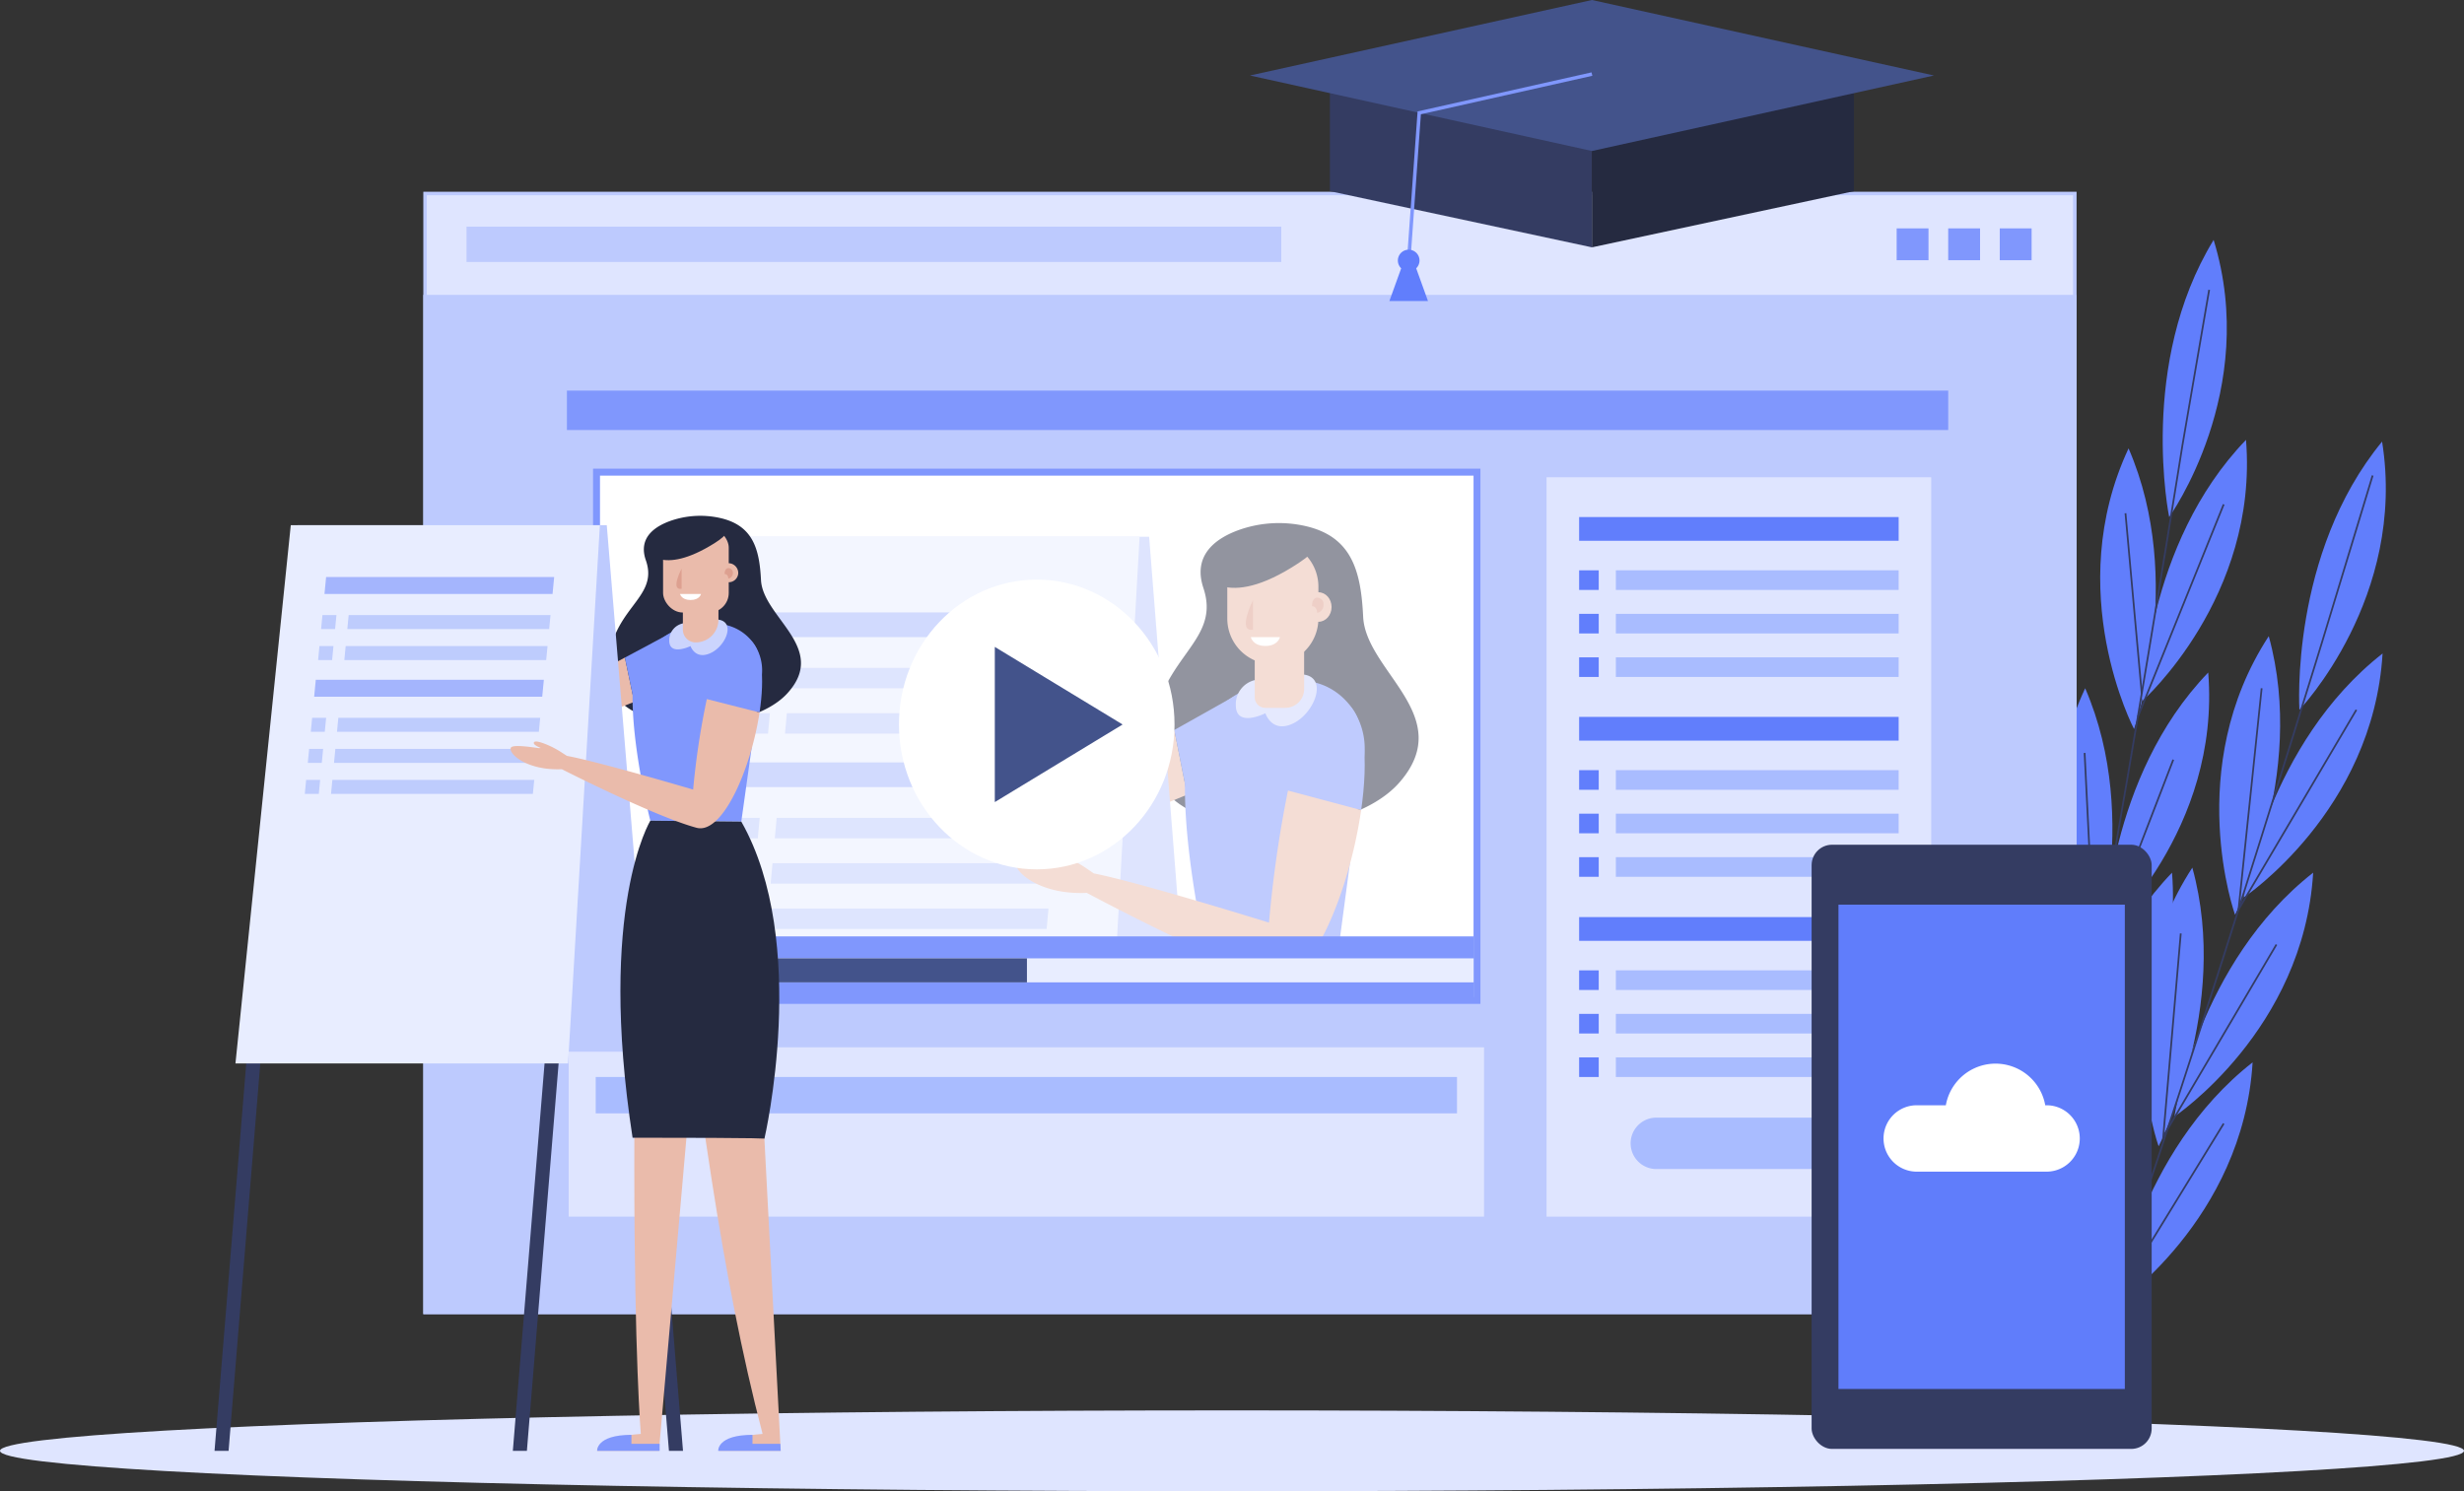 <svg xmlns="http://www.w3.org/2000/svg" xmlns:xlink="http://www.w3.org/1999/xlink" width="597.458" height="361.645" viewBox="0 0 597.458 361.645">
  <rect x="0" y="0" width="597.458" height="361.645" fill="#333333" stroke="none"/>
  <defs>
    <clipPath id="clip-path">
      <rect id="Rectangle_704" data-name="Rectangle 704" width="211.853" height="126.478" fill="none"/>
    </clipPath>
  </defs>
  <g id="Group_2990" data-name="Group 2990" transform="translate(-286.641 -198.835)">
    <ellipse id="Ellipse_297" data-name="Ellipse 297" cx="298.729" cy="9.807" rx="298.729" ry="9.807" transform="translate(286.641 540.867)" fill="#dfe5ff"/>
    <g id="Group_2944" data-name="Group 2944" transform="translate(776.587 257.017)">
      <g id="Group_2942" data-name="Group 2942">
        <path id="Path_4956" data-name="Path 4956" d="M587.13,395.416s-17.547-33.395-1.329-68.054C599.845,359.754,587.13,395.416,587.13,395.416Z" transform="translate(-578.922 -170.097)" fill="#617efc"/>
        <path id="Path_4957" data-name="Path 4957" d="M585.862,388.362s28.133-25.134,25.081-63.278C586.444,350.506,585.862,388.362,585.862,388.362Z" transform="translate(-574.229 -171.637)" fill="#617efc"/>
        <path id="Path_4958" data-name="Path 4958" d="M592.366,366.462s-17.547-33.395-1.329-68.055C605.081,330.8,592.366,366.462,592.366,366.462Z" transform="translate(-575.381 -189.678)" fill="#617efc"/>
        <path id="Path_4959" data-name="Path 4959" d="M591.1,359.407s28.133-25.132,25.081-63.278C591.68,321.552,591.1,359.407,591.1,359.407Z" transform="translate(-570.688 -191.219)" fill="#617efc"/>
        <path id="Path_4960" data-name="Path 4960" d="M598.643,331.759s-17.549-33.395-1.329-68.054C611.357,296.1,598.643,331.759,598.643,331.759Z" transform="translate(-571.137 -213.147)" fill="#617efc"/>
        <path id="Path_4961" data-name="Path 4961" d="M596.565,325.748s28.133-25.134,25.081-63.278C597.147,287.892,596.565,325.748,596.565,325.748Z" transform="translate(-566.991 -213.982)" fill="#617efc"/>
        <path id="Path_4962" data-name="Path 4962" d="M601.047,300.753s22.021-30.631,10.778-67.209C593.414,263.67,601.047,300.753,601.047,300.753Z" transform="translate(-565.021 -233.544)" fill="#617efc"/>
        <path id="Path_4963" data-name="Path 4963" d="M622.572,240.764l-6.511,37.864s-23.93,150.833-34.075,188.432" transform="translate(-576.85 -228.661)" fill="none" stroke="#343c62" stroke-miterlimit="10" stroke-width="0.425"/>
      </g>
      <g id="Group_2943" data-name="Group 2943" transform="translate(13.135 48.907)">
        <path id="Path_4964" data-name="Path 4964" d="M591.209,419.872s-12.72-35.515,8.175-67.574C608.773,386.333,591.209,419.872,591.209,419.872Z" transform="translate(-586.341 -202.14)" fill="#617efc"/>
        <path id="Path_4965" data-name="Path 4965" d="M592.4,411.686s31.363-20.964,33.661-59.161C598.255,374.281,592.4,411.686,592.4,411.686Z" transform="translate(-582.942 -201.986)" fill="#617efc"/>
        <path id="Path_4966" data-name="Path 4966" d="M600.432,391.931s-12.718-35.515,8.177-67.574C618,358.392,600.432,391.931,600.432,391.931Z" transform="translate(-580.103 -221.036)" fill="#617efc"/>
        <path id="Path_4967" data-name="Path 4967" d="M601.16,384.245s31.363-20.964,33.661-59.161C607.015,346.84,601.16,384.245,601.16,384.245Z" transform="translate(-577.018 -220.544)" fill="#617efc"/>
        <path id="Path_4968" data-name="Path 4968" d="M611.487,358.443s-12.718-35.515,8.175-67.574C629.051,324.9,611.487,358.443,611.487,358.443Z" transform="translate(-572.627 -243.683)" fill="#617efc"/>
        <path id="Path_4969" data-name="Path 4969" d="M611.2,352.541s31.363-20.965,33.66-59.163C617.054,315.134,611.2,352.541,611.2,352.541Z" transform="translate(-570.228 -241.987)" fill="#617efc"/>
        <path id="Path_4970" data-name="Path 4970" d="M619.28,327.768s26.078-27.26,20.048-65.048C616.9,289.983,619.28,327.768,619.28,327.768Z" transform="translate(-564.813 -262.72)" fill="#617efc"/>
        <path id="Path_4971" data-name="Path 4971" d="M658.981,267.626l-12.2,40.194s-44.735,146.021-60.026,181.84" transform="translate(-586.758 -259.402)" fill="none" stroke="#343c62" stroke-miterlimit="10" stroke-width="0.425"/>
      </g>
      <line id="Line_54" data-name="Line 54" x2="3.948" y2="43.734" transform="translate(25.428 66.284)" fill="none" stroke="#343c62" stroke-miterlimit="10" stroke-width="0.425"/>
      <line id="Line_55" data-name="Line 55" x1="20.822" y2="51.542" transform="translate(28.425 64.131)" fill="none" stroke="#343c62" stroke-miterlimit="10" stroke-width="0.425"/>
      <path id="Path_4972" data-name="Path 4972" d="M616.05,298.407l-5.6,53.645,28.568-48.419" transform="translate(-557.603 -189.678)" fill="none" stroke="#343c62" stroke-miterlimit="10" stroke-width="0.425"/>
      <path id="Path_4973" data-name="Path 4973" d="M588.181,307.764l2.515,50.874L609.677,309.4" transform="translate(-572.661 -183.35)" fill="none" stroke="#343c62" stroke-miterlimit="10" stroke-width="0.425"/>
      <path id="Path_4974" data-name="Path 4974" d="M582.945,336.917l2.035,50.648,22.58-52.084" transform="translate(-576.202 -164.605)" fill="none" stroke="#343c62" stroke-miterlimit="10" stroke-width="0.425"/>
      <path id="Path_4975" data-name="Path 4975" d="M603.8,333.878l-4.242,49.255L627,336.566" transform="translate(-564.966 -165.69)" fill="none" stroke="#343c62" stroke-miterlimit="10" stroke-width="0.425"/>
      <path id="Path_4976" data-name="Path 4976" d="M595.367,360.526l-4.846,50.027,29.8-48.592" transform="translate(-571.078 -147.668)" fill="none" stroke="#343c62" stroke-miterlimit="10" stroke-width="0.425"/>
    </g>
    <g id="Group_2975" data-name="Group 2975" transform="translate(389.71 245.762)">
      <rect id="Rectangle_695" data-name="Rectangle 695" width="400.024" height="271.34" fill="#dfe5ff" stroke="#bdcafe" stroke-miterlimit="10" stroke-width="0.85"/>
      <rect id="Rectangle_696" data-name="Rectangle 696" width="400.024" height="246.338" transform="translate(0 25.002)" fill="#bdcafe" stroke="#bdcafe" stroke-miterlimit="10" stroke-width="0.85"/>
      <g id="Group_2945" data-name="Group 2945" transform="translate(10.479 8.457)">
        <rect id="Rectangle_697" data-name="Rectangle 697" width="196.703" height="7.721" fill="#bdcafe" stroke="#bdcafe" stroke-miterlimit="10" stroke-width="0.85"/>
        <rect id="Rectangle_698" data-name="Rectangle 698" width="7.721" height="7.721" transform="translate(371.345)" fill="#8097fd"/>
        <rect id="Rectangle_699" data-name="Rectangle 699" width="7.721" height="7.721" transform="translate(358.844)" fill="#8097fd"/>
        <rect id="Rectangle_700" data-name="Rectangle 700" width="7.721" height="7.721" transform="translate(346.344)" fill="#8097fd"/>
      </g>
      <g id="Group_2962" data-name="Group 2962" transform="translate(34.393 68.386)">
        <rect id="Rectangle_701" data-name="Rectangle 701" width="222.807" height="41.914" transform="translate(0 138.243)" fill="#dfe5ff" stroke="#bdcafe" stroke-miterlimit="10" stroke-width="0.85"/>
        <g id="Group_2961" data-name="Group 2961" transform="translate(6.986)">
          <g id="Rectangle_702" data-name="Rectangle 702" transform="translate(1.01)" fill="#fff" stroke="#8097fd" stroke-miterlimit="10" stroke-width="1.658">
            <rect width="211.853" height="126.478" stroke="none"/>
            <rect x="-0.829" y="-0.829" width="213.511" height="128.136" fill="none"/>
          </g>
          <g id="Group_2959" data-name="Group 2959" transform="translate(1.01)">
            <g id="Group_2958" data-name="Group 2958" clip-path="url(#clip-path)">
              <g id="Group_2957" data-name="Group 2957" transform="translate(1.206 11.54)" opacity="0.5">
                <path id="Path_4977" data-name="Path 4977" d="M490.636,275.235a29.039,29.039,0,0,0-15.933.865c-5.515,1.929-11.565,5.952-8.834,14.155,4.682,14.062-12.782,16.86-12.782,39.693s46.52,23.421,60.4,7.364-8.232-26.809-8.878-40.065C504.076,286.272,501.957,277.82,490.636,275.235Z" transform="translate(-320.74 -274.51)" fill="#252a40"/>
                <g id="Group_2946" data-name="Group 2946" transform="translate(115.248 40.128)">
                  <path id="Path_4978" data-name="Path 4978" d="M442.887,317.269v13.547l25.942-10.69-3.121-15.682Z" transform="translate(-442.887 -294.394)" fill="#eabbab"/>
                  <path id="Path_4979" data-name="Path 4979" d="M474.384,298.449,456.5,308.5l3.121,15.682,11.463-4.723Z" transform="translate(-433.68 -298.449)" fill="#8097fd"/>
                </g>
                <g id="Group_2947" data-name="Group 2947" transform="translate(0 3.319)">
                  <path id="Path_4980" data-name="Path 4980" d="M378.862,528.916h-4.728l10.994-141.265h4.728Z" transform="translate(-374.134 -201.314)" fill="#343c62"/>
                  <path id="Path_4981" data-name="Path 4981" d="M438.74,528.916h-4.728l10.994-141.265h4.728Z" transform="translate(-333.64 -201.314)" fill="#343c62"/>
                  <path id="Path_4982" data-name="Path 4982" d="M474.51,528.916h-4.728L458.788,387.651h4.728Z" transform="translate(-316.884 -201.314)" fill="#343c62"/>
                  <path id="Path_4983" data-name="Path 4983" d="M405.477,462.827H509.483L494.825,276.49H390.818Z" transform="translate(-362.851 -276.49)" fill="#bdcafe"/>
                  <path id="Path_4984" data-name="Path 4984" d="M490.25,466.988H378.333l18.614-190.5H500.953Z" transform="translate(-371.295 -276.49)" fill="#e8edff"/>
                </g>
                <g id="Group_2955" data-name="Group 2955" transform="translate(30.374 21.666)">
                  <g id="Group_2950" data-name="Group 2950" transform="translate(4.478)">
                    <path id="Path_4985" data-name="Path 4985" d="M472.942,293.43H396.2l.547-5.995H473.49Z" transform="translate(-394.062 -287.436)" fill="#a4b5fd"/>
                    <g id="Group_2948" data-name="Group 2948" transform="translate(1.004 13.456)">
                      <path id="Path_4986" data-name="Path 4986" d="M468.706,300.417H400.787l.452-4.954h67.919Z" transform="translate(-391.965 -295.463)" fill="#beccfd"/>
                      <path id="Path_4987" data-name="Path 4987" d="M400.235,300.417h-4.71l.452-4.954h4.711Z" transform="translate(-395.524 -295.463)" fill="#beccfd"/>
                    </g>
                    <g id="Group_2949" data-name="Group 2949" transform="translate(0 24.447)">
                      <path id="Path_4988" data-name="Path 4988" d="M468.107,306.974H400.188l.453-4.954h67.918Z" transform="translate(-391.366 -302.02)" fill="#beccfd"/>
                      <path id="Path_4989" data-name="Path 4989" d="M399.636,306.974h-4.711l.453-4.954h4.71Z" transform="translate(-394.925 -302.02)" fill="#beccfd"/>
                    </g>
                  </g>
                  <g id="Group_2954" data-name="Group 2954" transform="translate(0 36.37)">
                    <path id="Path_4990" data-name="Path 4990" d="M470.87,315.127H394.128l.548-5.995h76.741Z" transform="translate(-390.986 -309.133)" fill="#a4b5fd"/>
                    <g id="Group_2951" data-name="Group 2951" transform="translate(2.008 13.456)">
                      <path id="Path_4991" data-name="Path 4991" d="M466.634,322.115H398.715l.453-4.954h67.918Z" transform="translate(-389.892 -317.16)" fill="#beccfd"/>
                      <path id="Path_4992" data-name="Path 4992" d="M398.162,322.115h-4.711l.453-4.954h4.711Z" transform="translate(-393.452 -317.16)" fill="#beccfd"/>
                    </g>
                    <g id="Group_2952" data-name="Group 2952" transform="translate(1.004 24.447)">
                      <path id="Path_4993" data-name="Path 4993" d="M466.035,328.671H398.116l.453-4.954h67.919Z" transform="translate(-389.293 -323.717)" fill="#beccfd"/>
                      <path id="Path_4994" data-name="Path 4994" d="M397.563,328.671h-4.711l.453-4.954h4.711Z" transform="translate(-392.853 -323.717)" fill="#beccfd"/>
                    </g>
                    <g id="Group_2953" data-name="Group 2953" transform="translate(0 35.437)">
                      <path id="Path_4995" data-name="Path 4995" d="M465.436,335.228H397.517l.453-4.954h67.919Z" transform="translate(-388.694 -330.273)" fill="#beccfd"/>
                      <path id="Path_4996" data-name="Path 4996" d="M396.964,335.228h-4.711l.453-4.954h4.711Z" transform="translate(-392.254 -330.273)" fill="#beccfd"/>
                    </g>
                  </g>
                </g>
                <path id="Path_4997" data-name="Path 4997" d="M483.629,297.234a25.324,25.324,0,0,0-25.535,24.123q-.053.981-.054,2.01c0,19.224,5.981,43.677,5.981,43.677l30.6.327,6.958-52.173c.729-9-5.666-17.006-14.227-17.762C486.171,297.331,484.927,297.261,483.629,297.234Z" transform="translate(-317.39 -259.146)" fill="#8097fd"/>
                <path id="Path_4998" data-name="Path 4998" d="M469.992,297.846a6,6,0,0,0-4.59,6.068c0,5.609,7.168,1.965,7.168,1.965s1.566,4.953,6.725,2.476,8.484-10.975,2.67-11.84a26.3,26.3,0,0,0-11.6,1.331" transform="translate(-312.411 -259.765)" fill="#cbd4fd"/>
                <path id="Rectangle_703" data-name="Rectangle 703" d="M0,0H11.974a0,0,0,0,1,0,0V13.894A4.571,4.571,0,0,1,7.4,18.465H2.572A2.572,2.572,0,0,1,0,15.893V0A0,0,0,0,1,0,0Z" transform="translate(157.58 26.344)" fill="#eabbab"/>
                <g id="Group_2956" data-name="Group 2956" transform="translate(150.922 4.329)">
                  <path id="Path_4999" data-name="Path 4999" d="M475.215,306.986h0a11.078,11.078,0,0,1-11.047-11.047v-7.8a11.08,11.08,0,0,1,11.047-11.048h0a11.081,11.081,0,0,1,11.048,11.048v7.8A11.08,11.08,0,0,1,475.215,306.986Z" transform="translate(-464.168 -277.093)" fill="#eabbab"/>
                  <ellipse id="Ellipse_298" data-name="Ellipse 298" cx="3.196" cy="3.582" rx="3.196" ry="3.582" transform="translate(18.899 12.446)" fill="#eabbab"/>
                </g>
                <path id="Path_5000" data-name="Path 5000" d="M464.257,347.579s-.821,40.645-.821,107.934,2.189,94.522,2.189,94.522-14.691.883-14.691,5.981H471.72l17.408-208.437Z" transform="translate(-322.196 -225.096)" fill="#eabbab"/>
                <path id="Path_5001" data-name="Path 5001" d="M465.385,347.579c9.877,84.015,17.462,146.093,31.442,202.456,0,0-14.691.883-14.691,5.981h20.786L492.568,347.579Z" transform="translate(-312.423 -225.096)" fill="#eabbab"/>
                <path id="Path_5002" data-name="Path 5002" d="M496.276,339.2l-30.6-.327s-17.894,30.725-5.981,112.209c47.866,0,44.361.362,44.361.362S519.429,382.022,496.276,339.2Z" transform="translate(-319.04 -230.98)" fill="#252a40"/>
                <path id="Path_5003" data-name="Path 5003" d="M460.7,285.74s4.945,9.687,23.181-2.365S459.029,274.462,460.7,285.74Z" transform="translate(-315.621 -273.715)" fill="#252a40"/>
                <path id="Path_5004" data-name="Path 5004" d="M468.589,285.663s-3.928,7.781,0,7.154" transform="translate(-311.436 -266.968)" fill="#dda090"/>
                <path id="Path_5005" data-name="Path 5005" d="M467.568,291.009h7.074s-.448,2.141-3.537,2.141S467.568,291.009,467.568,291.009Z" transform="translate(-310.947 -263.353)" fill="#fff"/>
                <path id="Path_5006" data-name="Path 5006" d="M477.589,285.3s-1.165.015-1.165,2.087c1.254,0,1.254,1.6,1.254,1.6a1.911,1.911,0,0,0,1.537-2A1.55,1.55,0,0,0,477.589,285.3Z" transform="translate(-304.957 -267.216)" fill="#dda090"/>
                <path id="Path_5007" data-name="Path 5007" d="M462.464,468.551v3.178h9.5v2.476H450.935S450.482,468.551,462.464,468.551Z" transform="translate(-322.197 -143.284)" fill="#8097fd"/>
                <path id="Path_5008" data-name="Path 5008" d="M486.766,468.551v3.178h9.374l.122,2.476H475.235S474.782,468.551,486.766,468.551Z" transform="translate(-305.763 -143.284)" fill="#8097fd"/>
                <path id="Path_5009" data-name="Path 5009" d="M486.625,300.586c-6.325-3.8-10.76,8.093-13.678,21.641l17.747,4.732C492.461,314.673,491.7,303.633,486.625,300.586Z" transform="translate(-307.309 -257.362)" fill="#8097fd"/>
                <path id="Path_5010" data-name="Path 5010" d="M499.583,313.206a286.506,286.506,0,0,0-4.6,32.027S463.6,335.47,452.508,333.3l-1.779-1.207a29.911,29.911,0,0,0-5.89-3.15c-1.482-.58-2.917-.974-3.326-.541-.7.738,1.2,1.678,2.2,2.107-.2.018-.4.037-.582.06-2.442-.342-8.807-1.4-9.461-.178-1.023,1.909,5.1,8.168,17.135,7.63,0,0,31.228,16.724,45.318,20.729,8.728,2.483,18.327-20.818,21.2-40.814Z" transform="translate(-333.945 -248.341)" fill="#eabbab"/>
              </g>
            </g>
          </g>
          <g id="Group_2960" data-name="Group 2960" transform="translate(73.528 25.247)">
            <ellipse id="Ellipse_299" data-name="Ellipse 299" cx="33.408" cy="35.135" rx="33.408" ry="35.135" fill="#fff"/>
            <path id="Path_5011" data-name="Path 5011" d="M430.54,311.238V292.423l15.494,9.408,15.494,9.408-15.494,9.408-15.494,9.408Z" transform="translate(-407.3 -276.103)" fill="#43538b"/>
          </g>
          <rect id="Rectangle_705" data-name="Rectangle 705" width="211.853" height="16.183" transform="translate(1.01 111.771)" fill="#8097fd"/>
          <rect id="Rectangle_706" data-name="Rectangle 706" width="211.853" height="5.824" transform="translate(1.01 117.096)" fill="#e8edff"/>
          <rect id="Rectangle_707" data-name="Rectangle 707" width="103.549" height="5.824" transform="translate(1.01 117.096)" fill="#43538b"/>
          <rect id="Rectangle_708" data-name="Rectangle 708" width="208.836" height="8.824" transform="translate(0 145.866)" fill="#a9bcff"/>
        </g>
        <rect id="Rectangle_709" data-name="Rectangle 709" width="94.123" height="180.158" transform="translate(237.113)" fill="#dfe5ff" stroke="#bdcafe" stroke-miterlimit="10" stroke-width="0.85"/>
      </g>
      <rect id="Rectangle_710" data-name="Rectangle 710" width="334.93" height="9.559" transform="translate(34.393 47.797)" fill="#8097fd"/>
      <g id="Group_2966" data-name="Group 2966" transform="translate(279.828 78.464)">
        <rect id="Rectangle_711" data-name="Rectangle 711" width="77.48" height="5.755" fill="#617efc"/>
        <g id="Group_2963" data-name="Group 2963" transform="translate(0 12.918)">
          <rect id="Rectangle_712" data-name="Rectangle 712" width="68.572" height="4.756" transform="translate(8.908)" fill="#a9bcff"/>
          <rect id="Rectangle_713" data-name="Rectangle 713" width="4.756" height="4.756" fill="#617efc"/>
        </g>
        <g id="Group_2964" data-name="Group 2964" transform="translate(0 23.469)">
          <rect id="Rectangle_714" data-name="Rectangle 714" width="68.572" height="4.756" transform="translate(8.908)" fill="#a9bcff"/>
          <rect id="Rectangle_715" data-name="Rectangle 715" width="4.756" height="4.756" fill="#617efc"/>
        </g>
        <g id="Group_2965" data-name="Group 2965" transform="translate(0 34.02)">
          <rect id="Rectangle_716" data-name="Rectangle 716" width="68.572" height="4.756" transform="translate(8.908)" fill="#a9bcff"/>
          <rect id="Rectangle_717" data-name="Rectangle 717" width="4.756" height="4.756" fill="#617efc"/>
        </g>
      </g>
      <g id="Group_2970" data-name="Group 2970" transform="translate(279.828 126.928)">
        <rect id="Rectangle_718" data-name="Rectangle 718" width="77.48" height="5.755" fill="#617efc"/>
        <g id="Group_2967" data-name="Group 2967" transform="translate(0 12.918)">
          <rect id="Rectangle_719" data-name="Rectangle 719" width="68.572" height="4.756" transform="translate(8.908)" fill="#a9bcff"/>
          <rect id="Rectangle_720" data-name="Rectangle 720" width="4.756" height="4.756" fill="#617efc"/>
        </g>
        <g id="Group_2968" data-name="Group 2968" transform="translate(0 23.469)">
          <rect id="Rectangle_721" data-name="Rectangle 721" width="68.572" height="4.756" transform="translate(8.908)" fill="#a9bcff"/>
          <rect id="Rectangle_722" data-name="Rectangle 722" width="4.756" height="4.756" fill="#617efc"/>
        </g>
        <g id="Group_2969" data-name="Group 2969" transform="translate(0 34.019)">
          <rect id="Rectangle_723" data-name="Rectangle 723" width="68.572" height="4.756" transform="translate(8.908)" fill="#a9bcff"/>
          <rect id="Rectangle_724" data-name="Rectangle 724" width="4.756" height="4.756" fill="#617efc"/>
        </g>
      </g>
      <g id="Group_2974" data-name="Group 2974" transform="translate(279.828 175.477)">
        <rect id="Rectangle_725" data-name="Rectangle 725" width="77.48" height="5.755" fill="#617efc"/>
        <g id="Group_2971" data-name="Group 2971" transform="translate(0 12.918)">
          <rect id="Rectangle_726" data-name="Rectangle 726" width="68.572" height="4.756" transform="translate(8.908)" fill="#a9bcff"/>
          <rect id="Rectangle_727" data-name="Rectangle 727" width="4.756" height="4.756" fill="#617efc"/>
        </g>
        <g id="Group_2972" data-name="Group 2972" transform="translate(0 23.469)">
          <rect id="Rectangle_728" data-name="Rectangle 728" width="68.572" height="4.756" transform="translate(8.908)" fill="#a9bcff"/>
          <rect id="Rectangle_729" data-name="Rectangle 729" width="4.756" height="4.756" fill="#617efc"/>
        </g>
        <g id="Group_2973" data-name="Group 2973" transform="translate(0 34.02)">
          <rect id="Rectangle_730" data-name="Rectangle 730" width="68.572" height="4.756" transform="translate(8.908)" fill="#a9bcff"/>
          <rect id="Rectangle_731" data-name="Rectangle 731" width="4.756" height="4.756" fill="#617efc"/>
        </g>
      </g>
      <path id="Path_5012" data-name="Path 5012" d="M568.782,360.526h-40.04a6.23,6.23,0,0,0-6.231,6.231h0a6.23,6.23,0,0,0,6.231,6.231h40.04a6.23,6.23,0,0,0,6.231-6.231h0A6.23,6.23,0,0,0,568.782,360.526Z" transform="translate(-230.194 -136.413)" fill="#a9bcff"/>
    </g>
    <g id="Group_2987" data-name="Group 2987" transform="translate(338.661 323.924)">
      <path id="Path_5013" data-name="Path 5013" d="M401.63,273.954a21.954,21.954,0,0,0-11.483.593c-3.974,1.321-8.333,4.077-6.367,9.7,3.374,9.635-9.211,11.553-9.211,27.2s33.524,16.049,43.53,5.047-5.934-18.37-6.4-27.454C411.316,281.516,409.789,275.726,401.63,273.954Z" transform="translate(-279.196 -273.458)" fill="#252a40"/>
      <g id="Group_2976" data-name="Group 2976" transform="translate(83.052 27.496)">
        <path id="Path_5014" data-name="Path 5014" d="M367.22,302.756v9.283l18.695-7.325-2.249-10.746Z" transform="translate(-367.22 -287.082)" fill="#eabbab"/>
        <path id="Path_5015" data-name="Path 5015" d="M389.918,289.86l-12.888,6.887,2.249,10.746,8.261-3.237Z" transform="translate(-360.585 -289.86)" fill="#8097fd"/>
      </g>
      <g id="Group_2977" data-name="Group 2977" transform="translate(0 2.274)">
        <path id="Path_5016" data-name="Path 5016" d="M321.081,447.779h-3.407l7.923-96.8H329Z" transform="translate(-317.674 -223.303)" fill="#343c62"/>
        <path id="Path_5017" data-name="Path 5017" d="M364.232,447.779h-3.407l7.923-96.8h3.407Z" transform="translate(-288.492 -223.303)" fill="#343c62"/>
        <path id="Path_5018" data-name="Path 5018" d="M390.009,447.779H386.6l-7.923-96.8h3.407Z" transform="translate(-276.418 -223.303)" fill="#343c62"/>
        <path id="Path_5019" data-name="Path 5019" d="M340.261,402.494h74.951l-10.564-127.68H329.7Z" transform="translate(-309.543 -274.814)" fill="#bdcafe"/>
        <path id="Path_5020" data-name="Path 5020" d="M401.352,405.345H320.7l13.414-130.53h74.951Z" transform="translate(-315.628 -274.814)" fill="#e8edff"/>
      </g>
      <g id="Group_2985" data-name="Group 2985" transform="translate(21.888 14.846)">
        <g id="Group_2980" data-name="Group 2980" transform="translate(3.227)">
          <path id="Path_5021" data-name="Path 5021" d="M388.879,286.422h-55.3l.394-4.108h55.3Z" transform="translate(-332.035 -282.314)" fill="#a4b5fd"/>
          <g id="Group_2978" data-name="Group 2978" transform="translate(0.724 9.221)">
            <path id="Path_5022" data-name="Path 5022" d="M385.826,291.209H336.881l.326-3.395h48.945Z" transform="translate(-330.523 -287.815)" fill="#beccfd"/>
            <path id="Path_5023" data-name="Path 5023" d="M336.483,291.209h-3.395l.326-3.395h3.395Z" transform="translate(-333.089 -287.815)" fill="#beccfd"/>
          </g>
          <g id="Group_2979" data-name="Group 2979" transform="translate(0 16.751)">
            <path id="Path_5024" data-name="Path 5024" d="M385.394,295.7H336.45l.326-3.395h48.945Z" transform="translate(-330.092 -292.307)" fill="#beccfd"/>
            <path id="Path_5025" data-name="Path 5025" d="M336.051,295.7h-3.395l.326-3.395h3.394Z" transform="translate(-332.657 -292.307)" fill="#beccfd"/>
          </g>
        </g>
        <g id="Group_2984" data-name="Group 2984" transform="translate(0 24.921)">
          <path id="Path_5026" data-name="Path 5026" d="M387.386,301.289h-55.3l.395-4.108h55.3Z" transform="translate(-329.818 -297.181)" fill="#a4b5fd"/>
          <g id="Group_2981" data-name="Group 2981" transform="translate(1.447 9.221)">
            <path id="Path_5027" data-name="Path 5027" d="M384.333,306.076H335.388l.326-3.394h48.945Z" transform="translate(-329.03 -302.682)" fill="#beccfd"/>
            <path id="Path_5028" data-name="Path 5028" d="M334.99,306.076H331.6l.326-3.394h3.395Z" transform="translate(-331.595 -302.682)" fill="#beccfd"/>
          </g>
          <g id="Group_2982" data-name="Group 2982" transform="translate(0.724 16.751)">
            <path id="Path_5029" data-name="Path 5029" d="M383.9,310.569H334.956l.326-3.395h48.945Z" transform="translate(-328.598 -307.174)" fill="#beccfd"/>
            <path id="Path_5030" data-name="Path 5030" d="M334.558,310.569h-3.395l.326-3.395h3.394Z" transform="translate(-331.163 -307.174)" fill="#beccfd"/>
          </g>
          <g id="Group_2983" data-name="Group 2983" transform="translate(0 24.282)">
            <path id="Path_5031" data-name="Path 5031" d="M383.469,315.061H334.525l.326-3.395H383.8Z" transform="translate(-328.167 -311.667)" fill="#beccfd"/>
            <path id="Path_5032" data-name="Path 5032" d="M334.126,315.061h-3.395l.326-3.395h3.395Z" transform="translate(-330.732 -311.667)" fill="#beccfd"/>
          </g>
        </g>
      </g>
      <path id="Path_5033" data-name="Path 5033" d="M396.58,289.027c-9.533-.191-17.866,7.01-18.4,16.531-.025.448-.039.905-.039,1.376,0,13.172,4.31,29.928,4.31,29.928l22.055.225,5.014-35.75a11.277,11.277,0,0,0-10.254-12.17C398.412,289.1,397.516,289.048,396.58,289.027Z" transform="translate(-276.781 -262.931)" fill="#8097fd"/>
      <path id="Path_5034" data-name="Path 5034" d="M386.752,289.447a4.189,4.189,0,0,0-3.307,4.157c0,3.844,5.166,1.346,5.166,1.346s1.128,3.394,4.846,1.7,6.113-7.52,1.924-8.113a19.853,19.853,0,0,0-8.361.912" transform="translate(-273.194 -263.354)" fill="#cbd4fd"/>
      <path id="Path_5035" data-name="Path 5035" d="M388.526,296.879h0a5.522,5.522,0,0,0,5.522-5.522v-7.131h-8.63v9.546A3.107,3.107,0,0,0,388.526,296.879Z" transform="translate(-271.86 -266.175)" fill="#eabbab"/>
      <g id="Group_2986" data-name="Group 2986" transform="translate(108.76 2.967)">
        <rect id="Rectangle_732" data-name="Rectangle 732" width="15.923" height="20.483" rx="4.749" fill="#eabbab"/>
        <path id="Path_5036" data-name="Path 5036" d="M395.286,282.769a2.307,2.307,0,1,1-2.3-2.454A2.381,2.381,0,0,1,395.286,282.769Z" transform="translate(-377.061 -271.787)" fill="#eabbab"/>
      </g>
      <path id="Path_5037" data-name="Path 5037" d="M382.621,323.525s-.593,27.85-.593,73.957,1.579,64.767,1.579,64.767-10.587.607-10.587,4.1H388l12.544-142.823Z" transform="translate(-280.245 -239.598)" fill="#eabbab"/>
      <path id="Path_5038" data-name="Path 5038" d="M383.433,323.525c7.117,57.569,12.582,100.1,22.658,138.724,0,0-10.587.607-10.587,4.1h14.981l-7.463-142.823Z" transform="translate(-273.203 -239.598)" fill="#eabbab"/>
      <path id="Path_5039" data-name="Path 5039" d="M405.7,317.788l-22.055-.225s-12.9,21.052-4.31,76.886c34.495,0,31.968.248,31.968.248S422.379,347.126,405.7,317.788Z" transform="translate(-277.971 -243.63)" fill="#252a40"/>
      <path id="Path_5040" data-name="Path 5040" d="M380.059,281.152s3.564,6.638,16.706-1.621S378.852,273.424,380.059,281.152Z" transform="translate(-275.508 -272.912)" fill="#252a40"/>
      <path id="Path_5041" data-name="Path 5041" d="M385.743,281.1s-2.831,5.331,0,4.9" transform="translate(-272.492 -268.289)" fill="#dda090"/>
      <path id="Path_5042" data-name="Path 5042" d="M385.006,284.763h5.1s-.322,1.467-2.548,1.467S385.006,284.763,385.006,284.763Z" transform="translate(-272.139 -265.812)" fill="#fff"/>
      <path id="Path_5043" data-name="Path 5043" d="M392.293,281.025s-.838.01-.838,1.43c.9,0,.9,1.1.9,1.1a1.336,1.336,0,0,0,1.108-1.373A1.1,1.1,0,0,0,392.293,281.025Z" transform="translate(-267.777 -268.34)" fill="#dda090"/>
      <path id="Path_5044" data-name="Path 5044" d="M381.327,406.416v2.177h6.844v1.7H373.02S372.693,406.416,381.327,406.416Z" transform="translate(-280.246 -183.54)" fill="#8097fd"/>
      <path id="Path_5045" data-name="Path 5045" d="M398.841,406.416v2.177H405.6l.089,1.7H390.532S390.2,406.416,398.841,406.416Z" transform="translate(-268.403 -183.54)" fill="#8097fd"/>
      <path id="Path_5046" data-name="Path 5046" d="M398.74,291.324c-4.558-2.6-7.755,5.545-9.858,14.828l12.79,3.242C402.946,300.978,402.394,293.413,398.74,291.324Z" transform="translate(-269.518 -261.707)" fill="#8097fd"/>
      <path id="Path_5047" data-name="Path 5047" d="M408.077,299.972a187.343,187.343,0,0,0-3.316,21.946s-22.611-6.69-30.607-8.175l-1.282-.828a22.079,22.079,0,0,0-4.244-2.159c-1.068-.4-2.1-.666-2.4-.37-.506.506.863,1.15,1.587,1.443-.146.013-.29.025-.421.042-1.76-.233-6.346-.96-6.817-.122-.738,1.309,3.679,5.6,12.347,5.23,0,0,22.5,11.459,32.659,14.2,6.289,1.7,13.206-14.263,15.281-27.967Z" transform="translate(-288.712 -255.527)" fill="#eabbab"/>
    </g>
    <g id="Group_2988" data-name="Group 2988" transform="translate(589.721 198.835)">
      <path id="Path_5048" data-name="Path 5048" d="M542.548,251.43l-63.534-13.619V209.757h63.534Z" transform="translate(-459.623 -191.449)" fill="#343c62"/>
      <path id="Path_5049" data-name="Path 5049" d="M580.45,237.811,516.915,251.43V209.757H580.45Z" transform="translate(-433.991 -191.449)" fill="#252a40"/>
      <path id="Path_5050" data-name="Path 5050" d="M467.446,217.143l82.925-18.308L633.3,217.143l-82.925,18.308Z" transform="translate(-467.446 -198.835)" fill="#43538b"/>
      <path id="Path_5051" data-name="Path 5051" d="M534.841,209.553l-41.876,9.4-2.556,35.812" transform="translate(-451.916 -191.587)" fill="none" stroke="#8097fd" stroke-miterlimit="10" stroke-width="0.85"/>
      <path id="Path_5052" data-name="Path 5052" d="M494.115,239.469a2.623,2.623,0,1,0-3.638,0l-2.86,7.934h9.357Z" transform="translate(-453.804 -174.403)" fill="#617efc"/>
    </g>
    <g id="Group_2989" data-name="Group 2989" transform="translate(725.912 403.688)">
      <rect id="Rectangle_733" data-name="Rectangle 733" width="82.456" height="146.522" rx="4.954" fill="#343c62"/>
      <rect id="Rectangle_734" data-name="Rectangle 734" width="69.435" height="117.455" transform="translate(6.511 14.534)" fill="#607dfb"/>
    </g>
    <path id="Path_5053" data-name="Path 5053" d="M567.144,362.807H574.2a12.244,12.244,0,0,1,24.108,0h.322a8.05,8.05,0,1,1,0,16.1H567.144a8.05,8.05,0,1,1,0-16.1Z" transform="translate(184.255 104.064)" fill="#fff"/>
  </g>
</svg>

